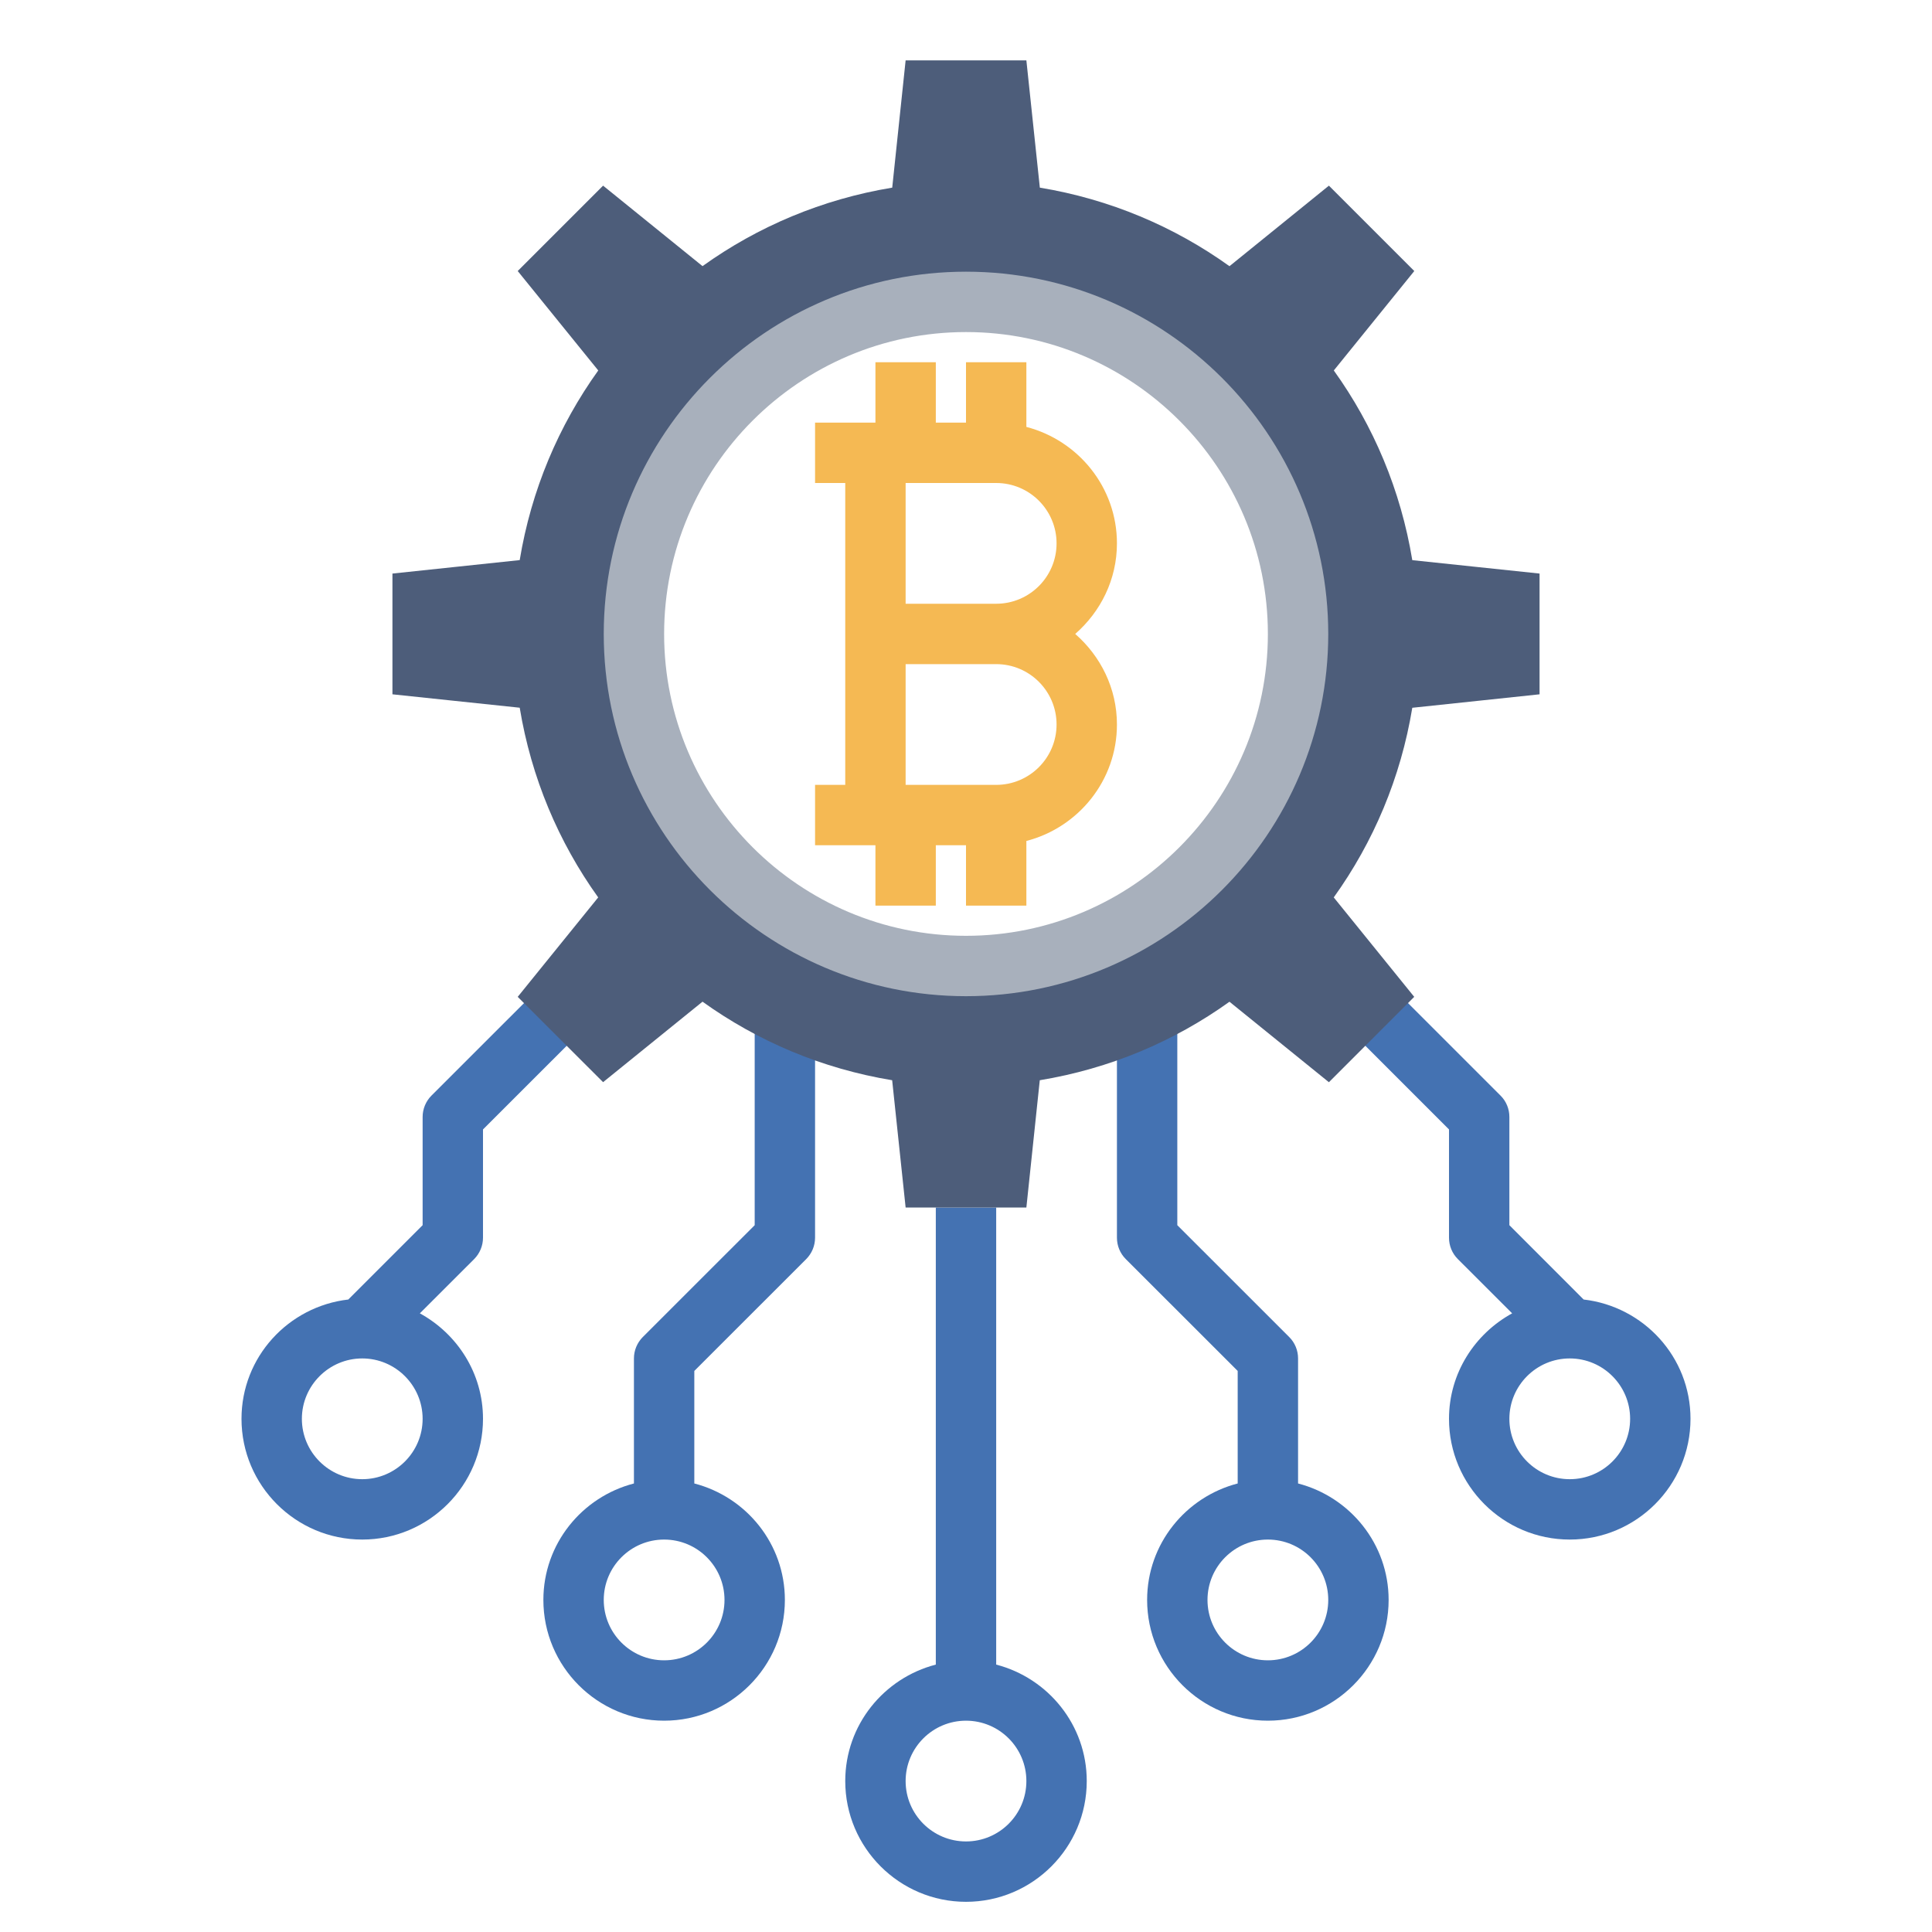 <svg width="32" height="32" viewBox="0 0 32 32" fill="none" xmlns="http://www.w3.org/2000/svg">
<path d="M16.5 27.571V20H15.5V27.571C14.639 27.794 14 28.571 14 29.5C14 30.603 14.897 31.5 16 31.5C17.103 31.5 18 30.603 18 29.5C18 28.571 17.36 27.794 16.5 27.571ZM16 30.5C15.448 30.5 15 30.052 15 29.5C15 28.948 15.448 28.5 16 28.5C16.552 28.5 17 28.948 17 29.5C17 30.052 16.552 30.5 16 30.5Z" fill="#4472B2"/>
<path d="M21.5 24.571V22.5C21.5 22.367 21.448 22.24 21.354 22.146L19.5 20.293V17H18.5V20.5C18.5 20.633 18.552 20.76 18.646 20.854L20.5 22.707V24.571C19.64 24.794 19 25.571 19 26.5C19 27.603 19.897 28.5 21 28.5C22.103 28.5 23 27.603 23 26.5C23 25.571 22.36 24.794 21.5 24.571ZM21 27.5C20.448 27.5 20 27.052 20 26.5C20 25.948 20.448 25.5 21 25.5C21.552 25.5 22 25.948 22 26.5C22 27.052 21.552 27.5 21 27.5Z" fill="#4472B2"/>
<path d="M26.23 21.524L25 20.293V18.5C25 18.368 24.948 18.24 24.854 18.147L22.951 16.244L22.244 16.951L24 18.707V20.5C24 20.633 24.052 20.76 24.146 20.854L25.046 21.753C24.426 22.093 24 22.745 24 23.5C24 24.603 24.897 25.5 26 25.5C27.103 25.5 28 24.603 28 23.5C28 22.476 27.224 21.639 26.23 21.524ZM26 24.5C25.448 24.5 25 24.052 25 23.5C25 22.949 25.448 22.5 26 22.5C26.552 22.5 27 22.949 27 23.5C27 24.052 26.552 24.5 26 24.5Z" fill="#4472B2"/>
<path d="M12.5 20.293L10.646 22.146C10.553 22.24 10.5 22.367 10.5 22.5V24.571C9.639 24.794 9 25.571 9 26.5C9 27.603 9.897 28.5 11 28.5C12.103 28.5 13 27.603 13 26.5C13 25.571 12.361 24.794 11.5 24.571V22.707L13.354 20.854C13.447 20.76 13.5 20.633 13.5 20.5V17H12.5V20.293ZM12 26.5C12 27.052 11.552 27.5 11 27.5C10.448 27.5 10 27.052 10 26.5C10 25.948 10.448 25.5 11 25.5C11.552 25.5 12 25.948 12 26.5Z" fill="#4472B2"/>
<path d="M9.05 16.244L7.146 18.147C7.053 18.24 7 18.368 7 18.5V20.293L5.769 21.524C4.776 21.639 4 22.476 4 23.5C4 24.603 4.897 25.5 6 25.5C7.103 25.5 8 24.603 8 23.5C8 22.745 7.574 22.093 6.954 21.753L7.854 20.854C7.947 20.76 8 20.633 8 20.5V18.707L9.757 16.951L9.05 16.244ZM6 24.5C5.449 24.5 5 24.052 5 23.5C5 22.949 5.449 22.5 6 22.5C6.551 22.5 7 22.949 7 23.5C7 24.052 6.551 24.5 6 24.5Z" fill="#4472B2"/>
<path d="M25.5 11.5V9.5L23.392 9.278C23.201 8.119 22.749 7.051 22.092 6.136L23.425 4.489L22.011 3.075L20.364 4.409C19.449 3.752 18.381 3.299 17.223 3.108L17 1H15L14.778 3.108C13.619 3.299 12.552 3.751 11.636 4.408L9.989 3.075L8.575 4.489L9.909 6.136C9.252 7.051 8.799 8.118 8.608 9.277L6.5 9.5V11.5L8.608 11.722C8.799 12.881 9.251 13.948 9.908 14.864L8.575 16.511L9.989 17.924L11.636 16.591C12.551 17.248 13.618 17.701 14.777 17.892L15 20H17L17.222 17.892C18.381 17.701 19.448 17.249 20.364 16.592L22.011 17.925L23.424 16.511L22.091 14.864C22.748 13.949 23.201 12.882 23.392 11.723L25.5 11.5ZM16 16C12.963 16 10.5 13.537 10.5 10.5C10.5 7.463 12.963 5 16 5C19.038 5 21.5 7.463 21.5 10.5C21.5 13.537 19.038 16 16 16Z" fill="#4D5D7A"/>
<path d="M16 16.5C12.691 16.5 10 13.809 10 10.5C10 7.191 12.691 4.5 16 4.5C19.308 4.5 22 7.191 22 10.5C22 13.809 19.308 16.5 16 16.5ZM16 5.5C13.243 5.5 11 7.743 11 10.5C11 13.257 13.243 15.5 16 15.5C18.757 15.5 21 13.257 21 10.5C21 7.743 18.757 5.5 16 5.5Z" fill="#A8B0BC"/>
<path d="M14.5 15H15.5V14H16V15H17V13.929C17.86 13.706 18.5 12.929 18.5 12C18.5 11.4 18.229 10.867 17.809 10.5C18.229 10.133 18.5 9.6 18.5 9C18.5 8.071 17.86 7.295 17 7.071V6H16V7H15.5V6H14.5V7H13.5V8H14V13H13.5V14H14.5V15ZM16.5 8C17.052 8 17.5 8.448 17.5 9C17.5 9.552 17.052 10 16.5 10H15V8H16.5ZM15 11H16.5C17.052 11 17.5 11.448 17.5 12C17.5 12.552 17.052 13 16.5 13H15V11Z" fill="#F5B953"/>
</svg>

